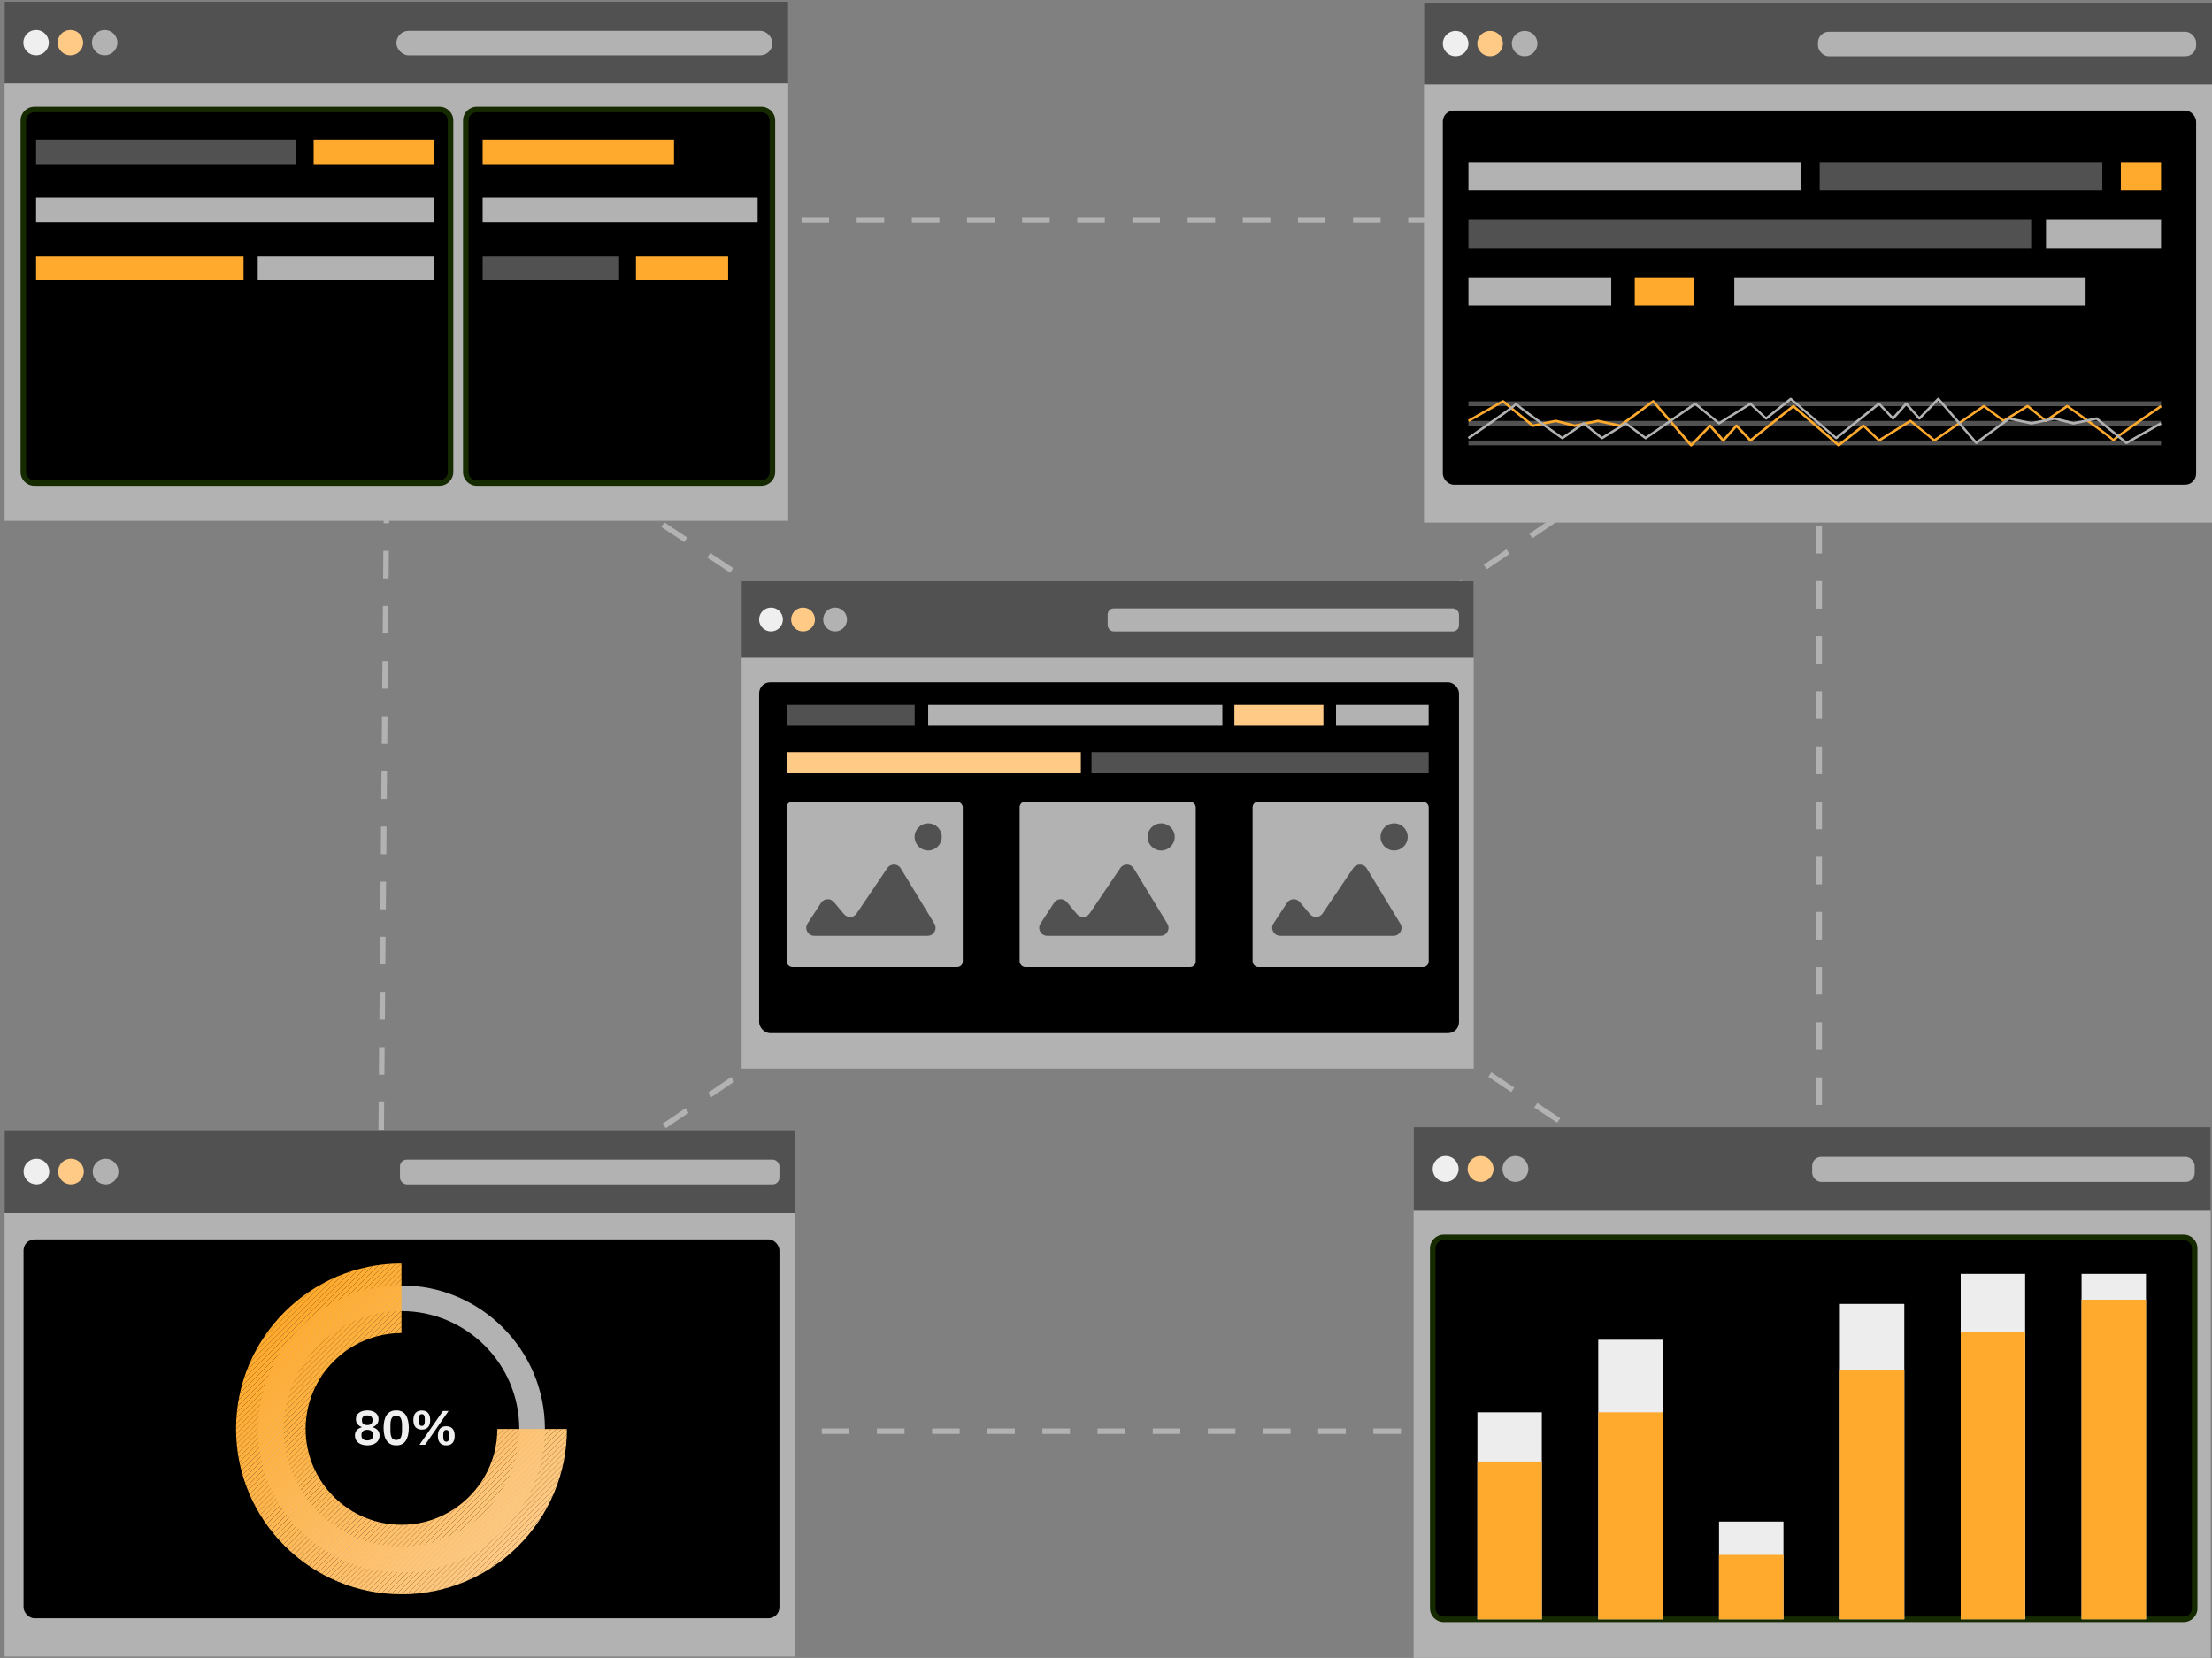 <?xml version="1.0" encoding="UTF-8"?>
<svg id="Layer_1" data-name="Layer 1" xmlns="http://www.w3.org/2000/svg" xmlns:xlink="http://www.w3.org/1999/xlink" viewBox="0 0 401.06 300.62">
  <rect x="0" y="0" width="401.06" height="300.62" fill="#808080" stroke="none"/>
  <defs>
    <style>
      .cls-1 {
        fill: #ffc981;
      }

      .cls-2 {
        fill: #ffc67a;
      }

      .cls-3 {
        fill: #ffc77e;
      }

      .cls-4 {
        fill: #ffb956;
      }

      .cls-5 {
        fill: #ffbb5b;
      }

      .cls-6 {
        fill: #ffbe65;
      }

      .cls-7 {
        fill: #ffbb5c;
      }

      .cls-8 {
        fill: #ffc880;
      }

      .cls-9 {
        fill: #ffc87f;
      }

      .cls-10 {
        fill: #ffb345;
      }

      .cls-11 {
        fill: #ffba59;
      }

      .cls-12 {
        fill: #ffb346;
      }

      .cls-13 {
        fill: #ffae38;
      }

      .cls-14 {
        fill: #ffbf66;
      }

      .cls-15 {
        fill: #ffbe63;
      }

      .cls-16 {
        fill: #ffb242;
      }

      .cls-17 {
        fill: #ffb13e;
      }

      .cls-18 {
        fill: #ffb751;
      }

      .cls-19 {
        fill: #ffb955;
      }

      .cls-20 {
        fill: #ffba5a;
      }

      .cls-21 {
        fill: #ffc372;
      }

      .cls-22 {
        fill: #ffb243;
      }

      .cls-23 {
        fill: #ffc26f;
      }

      .cls-24 {
        fill: #ffb853;
      }

      .cls-25 {
        fill: #b2b2b2;
      }

      .cls-26 {
        fill: #ffc371;
      }

      .cls-27 {
        fill: #ffbf68;
      }

      .cls-28 {
        fill: #ffb549;
      }

      .cls-29 {
        fill: #ffbd62;
      }

      .cls-30 {
        fill: #ffaa2d;
      }

      .cls-31 {
        fill: #ffab2f;
      }

      .cls-32 {
        fill: #ffc270;
      }

      .cls-33 {
        fill: #ffc474;
      }

      .cls-34 {
        fill: #ffb03c;
      }

      .cls-35 {
        fill: #ffb954;
      }

      .cls-36 {
        fill: #ffb140;
      }

      .cls-37 {
        fill: #ffc577;
      }

      .cls-38 {
        fill: #ffaf3b;
      }

      .cls-39 {
        fill: #ffb54a;
      }

      .cls-40 {
        fill: #ffb241;
      }

      .cls-41 {
        fill: #ffab2e;
      }

      .cls-42 {
        fill: #ffad33;
      }

      .cls-43 {
        fill: #ffac31;
      }

      .cls-44 {
        fill: #ffb344;
      }

      .cls-45 {
        fill: #ffc679;
      }

      .cls-46 {
        fill: #ffb750;
      }

      .cls-47 {
        fill: #ffbc5f;
      }

      .cls-48 {
        fill: #ffb54b;
      }

      .cls-49 {
        fill: #162a00;
      }

      .cls-50 {
        fill: #ffad35;
      }

      .cls-51 {
        fill: #ffc77c;
      }

      .cls-52 {
        fill: #ffb74f;
      }

      .cls-53 {
        fill: #ffc982;
      }

      .cls-54 {
        fill: #ffbd61;
      }

      .cls-55 {
        fill: #ffbd60;
      }

      .cls-56 {
        fill: #ffc16b;
      }

      .cls-57 {
        fill: #ffc983;
      }

      .cls-58 {
        fill: #ffc576;
      }

      .cls-59 {
        fill: #ffb64d;
      }

      .cls-60 {
        fill: #ffb447;
      }

      .cls-61 {
        fill: #ffbc5e;
      }

      .cls-62 {
        fill: #ffca85;
      }

      .cls-63 {
        clip-path: url(#clippath);
      }

      .cls-64 {
        fill: #ffba57;
      }

      .cls-65 {
        fill: #ffc069;
      }

      .cls-66 {
        fill: #ffc475;
      }

      .cls-67 {
        fill: #ffc373;
      }

      .cls-68 {
        fill: #ffad34;
      }

      .cls-69 {
        fill: #ffc77d;
      }

      .cls-70 {
        fill: none;
      }

      .cls-71 {
        fill: #ffbb5d;
      }

      .cls-72 {
        fill: #515151;
      }

      .cls-73 {
        fill: #ffae36;
      }

      .cls-74 {
        fill: #ffc67b;
      }

      .cls-75 {
        fill: #ffb13f;
      }

      .cls-76 {
        fill: #ffc16d;
      }

      .cls-77 {
        fill: #efefef;
      }

      .cls-78 {
        fill: #ffc578;
      }

      .cls-79 {
        fill: #ffaf3a;
      }

      .cls-80 {
        fill: #ffc26e;
      }

      .cls-81 {
        fill: #ffbe64;
      }

      .cls-82 {
        fill: #ffac32;
      }

      .cls-83 {
        fill: #ffca84;
      }

      .cls-84 {
        fill: #ffae37;
      }

      .cls-85 {
        fill: #ffb03d;
      }

      .cls-86 {
        fill: #ffbf67;
      }

      .cls-87 {
        fill: #ffb64c;
      }

      .cls-88 {
        fill: #ffc06a;
      }

      .cls-89 {
        fill: #ffaa2c;
      }

      .cls-90 {
        fill: #ffab30;
      }

      .cls-91 {
        fill: #ffaf39;
      }

      .cls-92 {
        fill: #ffb64e;
      }

      .cls-93 {
        fill: #ffb852;
      }

      .cls-94 {
        fill: #ffb448;
      }

      .cls-95 {
        fill: #ffc16c;
      }

      .cls-96 {
        fill: #ededed;
      }
    </style>
    <clipPath id="clippath">
      <path class="cls-70" d="m72.79,289.08c-16.54,0-29.99-13.46-29.99-29.99s13.46-29.99,29.99-29.99v12.62c-9.58,0-17.38,7.8-17.38,17.38s7.8,17.38,17.38,17.38,17.38-7.8,17.38-17.38h12.62c0,16.54-13.46,29.99-29.99,29.99Z"/>
    </clipPath>
  </defs>
  <path class="cls-25" d="m330.34,260.01h-1.34v-1h.34v-3.66h1v4.66Zm-6.34,0h-5v-1h5v1Zm-10,0h-5v-1h5v1Zm-10,0h-5v-1h5v1Zm-10,0h-5v-1h5v1Zm-10,0h-5v-1h5v1Zm-10,0h-5v-1h5v1Zm-10,0h-5v-1h5v1Zm-10,0h-5v-1h5v1Zm-10,0h-5v-1h5v1Zm-10,0h-5v-1h5v1Zm-10,0h-5v-1h5v1Zm-10,0h-5v-1h5v1Zm-10,0h-5v-1h5v1Zm-10,0h-5v-1h5v1Zm-10,0h-5v-1h5v1Zm-10,0h-5v-1h5v1Zm-10,0h-5v-1h5v1Zm-10,0h-5v-1h5v1Zm-10,0h-5v-1h5v1Zm-10,0h-5v-1h5v1Zm-10,0h-5v-1h5v1Zm-10,0h-5v-1h5v1Zm-10,0h-5v-1h5v1Zm-10,0h-5v-1h5v1Zm-10,0h-5v-1h5v1Zm-10,0h-5v-1h5v1Zm-4.81-5.14h-1s.04-5.01.04-5.01h1s-.04,5.01-.04,5.01Zm261.16-4.51h-1v-5h1v5Zm-261.07-5.49h-1s.04-5.01.04-5.01h1s-.04,5.01-.04,5.01Zm261.07-4.51h-1v-5h1v5Zm-260.99-5.49h-1s.04-5.01.04-5.01h1s-.04,5.01-.04,5.01Zm260.99-4.51h-1v-5h1v5Zm-260.9-5.49h-1s.04-5.01.04-5.01h1s-.04,5.01-.04,5.01Zm260.9-4.51h-1v-5h1v5Zm-260.81-5.49h-1s.04-5.01.04-5.01h1s-.04,5.01-.04,5.01Zm260.81-4.51h-1v-5h1v5Zm-260.73-5.49h-1s.04-5.01.04-5.01h1s-.04,5.01-.04,5.01Zm260.73-4.51h-1v-5h1v5Zm-260.65-5.49h-1s.04-5.01.04-5.01h1s-.04,5.01-.04,5.01Zm260.65-4.51h-1v-5h1v5Zm-260.56-5.49h-1s.04-5.01.04-5.01h1s-.04,5.01-.04,5.01Zm260.56-4.51h-1v-5h1v5Zm-260.48-5.49h-1s.04-5.01.04-5.01h1s-.04,5.01-.04,5.01Zm260.48-4.51h-1v-5h1v5Zm-260.39-5.49h-1s.04-5.01.04-5.01h1s-.04,5.01-.04,5.01Zm260.39-4.51h-1v-5h1v5Zm-260.3-5.48h-1s.04-5.01.04-5.01h1s-.04,5.01-.04,5.01Zm260.3-4.52h-1v-5h1v5Zm-260.22-5.48h-1s.04-5.01.04-5.01h1s-.04,5.01-.04,5.01Zm260.22-4.52h-1v-5h1v5Zm-260.13-5.48h-1s.04-5.01.04-5.01h1s-.04,5.01-.04,5.01Zm260.13-4.52h-1v-5h1v5Zm-260.05-5.48h-1s.04-5.01.04-5.01h1s-.04,5.01-.04,5.01Zm260.05-4.52h-1v-5h1v5Zm-259.96-5.48h-1s.04-5.01.04-5.01h1s-.04,5.01-.04,5.01Zm259.96-4.52h-1v-5h1v5Zm-259.88-5.48h-1s.04-5.01.04-5.01h1s-.04,5.01-.04,5.01Zm259.88-4.52h-1v-5h1v5Zm-259.79-5.48h-1s.04-5.01.04-5.01h1s-.04,5.01-.04,5.01Zm259.79-4.52h-1v-5h1v5Zm-259.71-5.48h-1s.04-5.01.04-5.01h1s-.04,5.01-.04,5.01Zm259.71-4.52h-1v-5h1v5Zm-259.62-5.48h-1s.04-5.01.04-5.01h1s-.04,5.01-.04,5.01Zm259.62-4.52h-1v-5h1v5Zm-259.54-5.48h-1s.04-5.01.04-5.01h1s-.04,5.01-.04,5.01Zm259.54-4.52h-1v-5h1v5Zm-259.45-5.48h-1s.04-5.01.04-5.01h1s-.04,5.01-.04,5.01Zm259.45-4.52h-1v-5h1v5Zm-259.37-5.48h-1s.04-5.01.04-5.01h1s-.04,5.01-.04,5.01Zm258.87-4.5h-4.52v-1h5.02v.98l-.5.02Zm-9.52,0h-5v-1h5v1Zm-10,0h-5v-1h5v1Zm-10,0h-5v-1h5v1Zm-10,0h-5v-1h5v1Zm-10,0h-5v-1h5v1Zm-10,0h-5v-1h5v1Zm-10,0h-5v-1h5v1Zm-10,0h-5v-1h5v1Zm-10,0h-5v-1h5v1Zm-10,0h-5v-1h5v1Zm-10,0h-5v-1h5v1Zm-10,0h-5v-1h5v1Zm-10,0h-5v-1h5v1Zm-10,0h-5v-1h5v1Zm-10,0h-5v-1h5v1Zm-10,0h-5v-1h5v1Zm-10,0h-5v-1h5v1Zm-10,0h-5v-1h5v1Zm-10,0h-5v-1h5v1Zm-10,0h-5v-1h5v1Zm-10,0h-5v-1h5v1Zm-10,0h-5v-1h5v1Zm-10,0h-5v-1h5v1Zm-10,0h-5v-1h5v1Zm-10,0h-5v-1h5v1Z"/>
  <path class="cls-25" d="m79.37,232.72l-.56-.83,4.13-2.81.56.83-4.13,2.81Zm8.27-5.63l-.56-.83,4.13-2.81.56.83-4.13,2.81Zm8.27-5.63l-.56-.83,4.13-2.81.56.83-4.13,2.81Zm8.27-5.63l-.56-.83,4.13-2.81.56.83-4.13,2.81Zm8.27-5.63l-.56-.83,4.13-2.81.56.83-4.13,2.81Zm8.27-5.63l-.56-.83,4.13-2.81.56.83-4.13,2.81Zm8.27-5.63l-.56-.83,4.13-2.81.56.83-4.13,2.81Zm8.27-5.63l-.56-.83,4.13-2.81.56.83-4.13,2.81Zm8.27-5.63l-.56-.83,4.13-2.81.56.83-4.13,2.81Zm8.27-5.63l-.56-.83,4.13-2.81.56.83-4.13,2.81Zm8.27-5.63l-.56-.83,4.13-2.81.56.83-4.13,2.81Zm8.27-5.63l-.56-.83,4.13-2.81.56.83-4.13,2.81Zm8.27-5.63l-.56-.83,4.13-2.81.56.83-4.13,2.81Zm8.27-5.63l-.56-.83,4.13-2.81.56.83-4.13,2.81Zm8.27-5.63l-.56-.83,4.13-2.81.56.83-4.13,2.81Zm8.27-5.63l-.56-.83,4.13-2.81.56.83-4.13,2.81Zm8.27-5.63l-.56-.83,4.13-2.81.56.83-4.13,2.81Zm8.27-5.63l-.56-.83,4.13-2.81.56.83-4.13,2.81Zm8.26-5.63l-.56-.83,4.13-2.81.56.83-4.13,2.81Zm8.27-5.63l-.56-.83,4.13-2.81.56.83-4.13,2.81Zm8.27-5.63l-.56-.83,4.13-2.81.56.83-4.13,2.81Zm8.27-5.63l-.56-.83,4.13-2.81.56.83-4.13,2.81Zm8.27-5.63l-.56-.83,4.13-2.81.56.83-4.13,2.81Zm8.27-5.63l-.56-.83,4.13-2.81.56.83-4.13,2.81Zm8.27-5.63l-.56-.83,4.13-2.81.56.83-4.13,2.81Zm8.27-5.63l-.56-.83,4.13-2.81.56.83-4.13,2.81Zm8.27-5.63l-.56-.83,4.13-2.81.56.83-4.13,2.81Zm8.26-5.63l-.56-.83,4.13-2.81.56.83-4.13,2.81Zm8.27-5.63l-.56-.83,4.13-2.81.56.83-4.13,2.81Zm8.27-5.63l-.56-.83,4.13-2.81.56.83-4.13,2.81Zm8.27-5.63l-.56-.83,4.13-2.81.56.83-4.13,2.81Z"/>
  <path class="cls-25" d="m340.08,241.99l-3.6-2.4.55-.83,3.6,2.4-.55.83Zm-7.76-5.17l-4.16-2.77.55-.83,4.16,2.77-.55.83Zm-8.33-5.54l-4.16-2.77.55-.83,4.16,2.77-.55.83Zm-8.33-5.54l-4.16-2.77.55-.83,4.16,2.77-.55.83Zm-8.33-5.54l-4.16-2.77.55-.83,4.16,2.77-.55.83Zm-8.33-5.54l-4.16-2.77.55-.83,4.16,2.77-.55.83Zm-8.33-5.54l-4.16-2.77.55-.83,4.16,2.77-.55.83Zm-8.33-5.54l-4.16-2.77.55-.83,4.16,2.77-.55.83Zm-8.33-5.54l-4.16-2.77.55-.83,4.16,2.77-.55.83Zm-8.33-5.54l-4.16-2.77.55-.83,4.16,2.77-.55.83Zm-8.33-5.54l-4.16-2.77.55-.83,4.16,2.77-.55.83Zm-8.33-5.54l-4.16-2.77.55-.83,4.16,2.77-.55.83Zm-8.33-5.54l-4.16-2.77.55-.83,4.16,2.77-.55.83Zm-8.33-5.54l-4.16-2.77.55-.83,4.16,2.77-.55.83Zm-8.33-5.54l-4.16-2.77.55-.83,4.16,2.77-.55.83Zm-8.33-5.54l-4.16-2.77.55-.83,4.16,2.77-.55.83Zm-8.33-5.54l-4.16-2.77.55-.83,4.16,2.77-.55.83Zm-8.33-5.54l-4.16-2.77.55-.83,4.16,2.77-.55.83Zm-8.33-5.54l-4.16-2.77.55-.83,4.16,2.77-.55.83Zm-8.33-5.54l-4.16-2.77.55-.83,4.16,2.77-.55.83Zm-8.33-5.54l-4.16-2.77.55-.83,4.16,2.77-.55.83Zm-8.33-5.54l-4.16-2.77.55-.83,4.16,2.77-.55.83Zm-8.33-5.54l-4.16-2.77.55-.83,4.16,2.77-.55.83Zm-8.33-5.54l-4.16-2.77.55-.83,4.16,2.77-.55.83Zm-8.33-5.54l-4.16-2.77.55-.83,4.16,2.77-.55.83Zm-8.33-5.54l-4.16-2.77.55-.83,4.16,2.77-.55.83Zm-8.33-5.54l-4.16-2.77.55-.83,4.16,2.77-.55.83Zm-8.33-5.54l-4.16-2.77.55-.83,4.16,2.77-.55.83Zm-8.33-5.54l-4.16-2.77.55-.83,4.16,2.77-.55.83Zm-8.33-5.54l-4.16-2.77.55-.83,4.16,2.77-.55.83Zm-8.33-5.54l-4.16-2.77.55-.83,4.16,2.77-.55.83Zm-8.33-5.54l-4.16-2.77.55-.83,4.16,2.77-.55.83Zm-8.33-5.54l-4.16-2.77.55-.83,4.16,2.77-.55.83Z"/>
  <g>
    <rect class="cls-25" x=".83" y="204.93" width="143.37" height="95.45"/>
    <rect class="cls-72" x=".83" y="204.93" width="143.37" height="15.01"/>
    <rect class="cls-25" x="72.52" y="210.26" width="68.8" height="4.5" rx="1.23" ry="1.23"/>
    <circle class="cls-77" cx="6.6" cy="212.43" r="2.33"/>
    <circle class="cls-62" cx="12.87" cy="212.43" r="2.33"/>
    <circle class="cls-25" cx="19.14" cy="212.43" r="2.33"/>
    <rect x="4.27" y="224.73" width="137.05" height="68.7" rx="2" ry="2"/>
    <path class="cls-25" d="m72.79,285.1c-14.34,0-26.01-11.67-26.01-26.01s11.67-26.01,26.01-26.01,26.01,11.67,26.01,26.01-11.67,26.01-26.01,26.01Zm0-47.37c-11.78,0-21.36,9.58-21.36,21.36s9.58,21.36,21.36,21.36,21.36-9.58,21.36-21.36-9.58-21.36-21.36-21.36Z"/>
    <g class="cls-63">
      <polygon class="cls-62" points="85.19 289.08 102.78 271.49 102.78 289.08 85.19 289.08"/>
      <polygon class="cls-62" points="84.24 289.08 102.78 270.53 102.78 271.49 85.19 289.08 84.24 289.08"/>
      <polygon class="cls-83" points="83.29 289.08 102.78 269.58 102.78 270.53 84.24 289.08 83.29 289.08"/>
      <polygon class="cls-57" points="82.34 289.08 102.78 268.63 102.78 269.58 83.29 289.08 82.34 289.08"/>
      <polygon class="cls-53" points="81.38 289.08 102.78 267.68 102.78 268.63 82.34 289.08 81.38 289.08"/>
      <polygon class="cls-1" points="80.43 289.08 102.78 266.72 102.78 267.68 81.38 289.08 80.43 289.08"/>
      <polygon class="cls-8" points="79.48 289.08 102.78 265.77 102.78 266.72 80.43 289.08 79.48 289.08"/>
      <polygon class="cls-9" points="78.53 289.08 102.78 264.82 102.78 265.77 79.48 289.08 78.53 289.08"/>
      <polygon class="cls-3" points="77.57 289.08 102.78 263.87 102.78 264.82 78.53 289.08 77.57 289.08"/>
      <polygon class="cls-69" points="76.62 289.08 102.78 262.91 102.78 263.87 77.57 289.08 76.62 289.08"/>
      <polygon class="cls-51" points="75.67 289.08 102.78 261.96 102.78 262.91 76.62 289.08 75.67 289.08"/>
      <polygon class="cls-74" points="74.71 289.08 102.78 261.01 102.78 261.96 75.67 289.08 74.71 289.08"/>
      <polygon class="cls-2" points="73.76 289.08 102.78 260.05 102.78 261.01 74.71 289.08 73.76 289.08"/>
      <polygon class="cls-45" points="72.81 289.08 102.78 259.1 102.78 260.05 73.76 289.08 72.81 289.08"/>
      <polygon class="cls-78" points="71.86 289.08 102.78 258.15 102.78 259.1 72.81 289.08 71.86 289.08"/>
      <polygon class="cls-37" points="70.9 289.08 102.78 257.2 102.78 258.15 71.86 289.08 70.9 289.08"/>
      <polygon class="cls-58" points="69.95 289.08 102.78 256.24 102.78 257.2 70.9 289.08 69.95 289.08"/>
      <polygon class="cls-66" points="69 289.08 102.53 255.54 102.78 255.79 102.78 256.24 69.95 289.08 69 289.08"/>
      <polygon class="cls-33" points="68.04 289.08 102.06 255.06 102.53 255.54 69 289.08 68.04 289.08"/>
      <polygon class="cls-67" points="67.09 289.08 101.58 254.59 102.06 255.06 68.04 289.08 67.09 289.08"/>
      <polygon class="cls-21" points="66.14 289.08 101.1 254.11 101.58 254.59 67.09 289.08 66.14 289.08"/>
      <polygon class="cls-26" points="65.19 289.08 100.63 253.64 101.1 254.11 66.14 289.08 65.19 289.08"/>
      <polygon class="cls-32" points="64.23 289.08 100.15 253.16 100.63 253.64 65.19 289.08 64.23 289.08"/>
      <polygon class="cls-23" points="63.28 289.08 99.68 252.68 100.15 253.16 64.23 289.08 63.28 289.08"/>
      <polygon class="cls-80" points="62.33 289.08 99.2 252.21 99.68 252.68 63.28 289.08 62.33 289.08"/>
      <polygon class="cls-76" points="61.38 289.08 98.72 251.73 99.2 252.21 62.33 289.08 61.38 289.08"/>
      <polygon class="cls-95" points="60.42 289.08 98.25 251.25 98.72 251.73 61.38 289.08 60.42 289.08"/>
      <polygon class="cls-56" points="59.47 289.08 97.77 250.78 98.25 251.25 60.42 289.08 59.47 289.08"/>
      <polygon class="cls-88" points="58.52 289.08 97.29 250.3 97.77 250.78 59.47 289.08 58.52 289.08"/>
      <polygon class="cls-65" points="57.56 289.08 96.82 249.82 97.29 250.3 58.52 289.08 57.56 289.08"/>
      <polygon class="cls-27" points="56.61 289.08 96.34 249.35 96.82 249.82 57.56 289.08 56.61 289.08"/>
      <polygon class="cls-86" points="55.66 289.08 95.86 248.87 96.34 249.35 56.61 289.08 55.66 289.08"/>
      <polygon class="cls-14" points="54.71 289.08 95.39 248.4 95.86 248.87 55.66 289.08 54.71 289.08"/>
      <polygon class="cls-6" points="53.75 289.08 94.91 247.92 95.39 248.4 54.71 289.08 53.75 289.08"/>
      <polygon class="cls-81" points="52.96 289.08 52.88 289 94.44 247.44 94.91 247.92 53.75 289.08 52.96 289.08"/>
      <rect class="cls-15" x="44.04" y="267.65" width="58.77" height=".67" transform="translate(-167.99 130.41) rotate(-45)"/>
      <rect class="cls-29" x="43.56" y="267.17" width="58.77" height=".67" transform="translate(-167.79 129.93) rotate(-45)"/>
      <rect class="cls-54" x="43.08" y="266.69" width="58.77" height=".67" transform="translate(-167.59 129.45) rotate(-45)"/>
      <rect class="cls-55" x="42.61" y="266.22" width="58.77" height=".67" transform="translate(-167.4 128.98) rotate(-45)"/>
      <rect class="cls-47" x="42.13" y="265.74" width="58.77" height=".67" transform="translate(-167.2 128.5) rotate(-45)"/>
      <rect class="cls-61" x="41.65" y="265.26" width="58.77" height=".67" transform="translate(-167 128.02) rotate(-45)"/>
      <rect class="cls-71" x="41.18" y="264.79" width="58.77" height=".67" transform="translate(-166.8 127.55) rotate(-45)"/>
      <rect class="cls-7" x="40.7" y="264.31" width="58.77" height=".67" transform="translate(-166.61 127.07) rotate(-45)"/>
      <rect class="cls-5" x="40.22" y="263.83" width="58.77" height=".67" transform="translate(-166.41 126.59) rotate(-45)"/>
      <rect class="cls-20" x="39.75" y="263.36" width="58.77" height=".67" transform="translate(-166.21 126.12) rotate(-45)"/>
      <rect class="cls-11" x="39.27" y="262.88" width="58.77" height=".67" transform="translate(-166.01 125.64) rotate(-45)"/>
      <rect class="cls-64" x="38.8" y="262.4" width="58.77" height=".67" transform="translate(-165.82 125.17) rotate(-45)"/>
      <rect class="cls-4" x="38.32" y="261.93" width="58.77" height=".67" transform="translate(-165.62 124.69) rotate(-45)"/>
      <rect class="cls-19" x="37.84" y="261.45" width="58.77" height=".67" transform="translate(-165.42 124.21) rotate(-45)"/>
      <rect class="cls-35" x="37.37" y="260.98" width="58.77" height=".67" transform="translate(-165.23 123.74) rotate(-45)"/>
      <rect class="cls-24" x="36.89" y="260.5" width="58.77" height=".67" transform="translate(-165.03 123.26) rotate(-45)"/>
      <rect class="cls-93" x="36.41" y="260.02" width="58.77" height=".67" transform="translate(-164.83 122.78) rotate(-45)"/>
      <rect class="cls-18" x="35.94" y="259.55" width="58.77" height=".67" transform="translate(-164.63 122.31) rotate(-45)"/>
      <rect class="cls-46" x="35.46" y="259.07" width="58.77" height=".67" transform="translate(-164.44 121.83) rotate(-45)"/>
      <rect class="cls-52" x="34.98" y="258.59" width="58.77" height=".67" transform="translate(-164.24 121.35) rotate(-45)"/>
      <rect class="cls-92" x="34.51" y="258.12" width="58.77" height=".67" transform="translate(-164.04 120.88) rotate(-45)"/>
      <polygon class="cls-59" points="42.88 278.99 42.8 278.91 42.8 278.12 83.95 236.96 84.43 237.44 42.88 278.99"/>
      <polygon class="cls-87" points="42.8 277.17 83.48 236.49 83.95 236.96 42.8 278.12 42.8 277.17"/>
      <polygon class="cls-48" points="42.8 276.22 83 236.01 83.48 236.49 42.8 277.17 42.8 276.22"/>
      <polygon class="cls-39" points="42.8 275.26 82.53 235.53 83 236.01 42.8 276.22 42.8 275.26"/>
      <polygon class="cls-28" points="42.8 274.31 82.05 235.06 82.53 235.53 42.8 275.26 42.8 274.31"/>
      <polygon class="cls-94" points="42.8 273.36 81.57 234.58 82.05 235.06 42.8 274.31 42.8 273.36"/>
      <polygon class="cls-60" points="42.8 272.4 81.1 234.1 81.57 234.58 42.8 273.36 42.8 272.4"/>
      <polygon class="cls-12" points="42.8 271.45 80.62 233.63 81.1 234.1 42.8 272.4 42.8 271.45"/>
      <polygon class="cls-10" points="42.8 270.5 80.14 233.15 80.62 233.63 42.8 271.45 42.8 270.5"/>
      <polygon class="cls-44" points="42.8 269.55 79.67 232.67 80.14 233.15 42.8 270.5 42.8 269.55"/>
      <polygon class="cls-22" points="42.8 268.59 79.19 232.2 79.67 232.67 42.8 269.55 42.8 268.59"/>
      <polygon class="cls-16" points="42.8 267.64 78.71 231.72 79.19 232.2 42.8 268.59 42.8 267.64"/>
      <polygon class="cls-40" points="42.8 266.69 78.24 231.25 78.71 231.72 42.8 267.64 42.8 266.69"/>
      <polygon class="cls-36" points="42.8 265.73 77.76 230.77 78.24 231.25 42.8 266.69 42.8 265.73"/>
      <polygon class="cls-75" points="42.8 264.78 77.29 230.29 77.76 230.77 42.8 265.73 42.8 264.78"/>
      <polygon class="cls-17" points="42.8 263.83 76.81 229.82 77.29 230.29 42.8 264.78 42.8 263.83"/>
      <polygon class="cls-85" points="42.8 262.88 76.33 229.34 76.81 229.82 42.8 263.83 42.8 262.88"/>
      <polygon class="cls-34" points="42.8 261.92 75.63 229.09 76.08 229.09 76.33 229.34 42.8 262.88 42.8 261.92"/>
      <polygon class="cls-38" points="42.8 260.97 74.68 229.09 75.63 229.09 42.8 261.92 42.8 260.97"/>
      <polygon class="cls-79" points="42.8 260.02 73.73 229.09 74.68 229.09 42.8 260.97 42.8 260.02"/>
      <polygon class="cls-91" points="42.8 259.07 72.77 229.09 73.73 229.09 42.8 260.02 42.8 259.07"/>
      <polygon class="cls-13" points="42.8 258.11 71.82 229.09 72.77 229.09 42.8 259.07 42.8 258.11"/>
      <polygon class="cls-84" points="42.8 257.16 70.87 229.09 71.82 229.09 42.8 258.11 42.8 257.16"/>
      <polygon class="cls-73" points="42.8 256.21 69.91 229.09 70.87 229.09 42.8 257.16 42.8 256.21"/>
      <polygon class="cls-50" points="42.8 255.25 68.96 229.09 69.91 229.09 42.8 256.21 42.8 255.25"/>
      <polygon class="cls-68" points="42.8 254.3 68.01 229.09 68.96 229.09 42.8 255.25 42.8 254.3"/>
      <polygon class="cls-42" points="42.8 253.35 67.06 229.09 68.01 229.09 42.8 254.3 42.8 253.35"/>
      <polygon class="cls-82" points="42.8 252.4 66.1 229.09 67.06 229.09 42.8 253.35 42.8 252.4"/>
      <polygon class="cls-43" points="42.8 251.44 65.15 229.09 66.1 229.09 42.8 252.4 42.8 251.44"/>
      <polygon class="cls-90" points="42.8 250.49 64.2 229.09 65.15 229.09 42.8 251.44 42.8 250.49"/>
      <polygon class="cls-31" points="42.8 249.54 63.24 229.09 64.2 229.09 42.8 250.49 42.8 249.54"/>
      <polygon class="cls-41" points="42.8 248.58 62.29 229.09 63.24 229.09 42.8 249.54 42.8 248.58"/>
      <polygon class="cls-30" points="42.8 247.63 61.34 229.09 62.29 229.09 42.8 248.58 42.8 247.63"/>
      <polygon class="cls-89" points="42.8 246.68 60.39 229.09 61.34 229.09 42.8 247.63 42.8 246.68"/>
      <polygon class="cls-89" points="60.39 229.09 42.8 246.68 42.8 229.09 60.39 229.09"/>
    </g>
    <g>
      <path class="cls-77" d="m66.58,262.08c-.36,0-.67-.05-.95-.14-.28-.09-.51-.21-.7-.37-.19-.16-.34-.35-.43-.56-.1-.22-.15-.45-.15-.71,0-.4.11-.72.33-.97.22-.25.51-.42.88-.52v-.07c-.3-.11-.55-.28-.74-.52-.19-.23-.29-.53-.29-.89,0-.23.04-.45.14-.64s.22-.36.4-.5c.18-.14.39-.25.65-.33.25-.08.55-.12.87-.12s.62.04.87.12c.25.08.47.19.64.33.18.14.31.31.4.5s.14.41.14.64c0,.36-.1.65-.29.89-.19.23-.44.41-.74.52v.07c.37.1.66.27.88.52s.33.57.33.97c0,.26-.05.49-.15.71-.1.22-.24.4-.43.56-.19.16-.42.28-.7.37s-.6.14-.95.14Zm0-.9c.33,0,.59-.08.77-.23s.27-.37.27-.64v-.18c0-.28-.09-.49-.27-.64s-.43-.23-.77-.23-.59.08-.77.23-.27.37-.27.64v.18c0,.28.09.49.27.64s.43.23.77.23Zm0-2.78c.31,0,.55-.07.71-.21s.25-.34.25-.6v-.14c0-.25-.08-.45-.25-.59-.16-.14-.4-.21-.71-.21s-.55.07-.71.21c-.16.14-.25.34-.25.59v.14c0,.26.08.46.25.6.16.14.4.21.71.21Z"/>
      <path class="cls-77" d="m71.84,262.08c-.39,0-.73-.07-1.02-.22-.29-.14-.52-.35-.71-.62s-.33-.6-.42-.99c-.09-.39-.14-.84-.14-1.34s.05-.94.14-1.34c.09-.39.23-.73.42-1,.19-.27.42-.48.71-.62.29-.14.63-.21,1.02-.21.78,0,1.35.28,1.72.83.37.56.56,1.34.56,2.34s-.19,1.78-.56,2.34-.95.83-1.72.83Zm0-.98c.39,0,.67-.15.82-.44s.23-.69.23-1.2v-1.11c0-.5-.08-.9-.23-1.2s-.43-.44-.82-.44-.67.15-.82.44-.23.7-.23,1.2v1.11c0,.5.08.9.23,1.2s.43.44.82.44Z"/>
      <path class="cls-77" d="m76.48,259.22c-.5,0-.88-.15-1.14-.44-.26-.3-.39-.73-.39-1.29s.13-1,.39-1.29c.26-.3.64-.44,1.14-.44s.88.15,1.13.44.39.73.39,1.29-.13,1-.39,1.29c-.26.3-.63.44-1.13.44Zm0-.67c.36,0,.54-.28.54-.83v-.47c0-.56-.18-.83-.54-.83s-.54.28-.54.83v.47c0,.56.18.83.54.83Zm-.42,3.42l4.25-6.13h1.02l-4.25,6.13h-1.02Zm4.85.11c-.49,0-.87-.15-1.13-.44-.26-.3-.39-.73-.39-1.3s.13-1,.39-1.29c.26-.3.64-.44,1.13-.44s.88.15,1.14.44.39.73.39,1.29-.13,1-.39,1.3-.64.44-1.14.44Zm0-.67c.36,0,.54-.28.54-.83v-.47c0-.56-.18-.83-.54-.83s-.54.28-.54.83v.47c0,.56.18.83.54.83Z"/>
    </g>
  </g>
  <g>
    <rect class="cls-25" x="258.18" y=".48" width="142.88" height="94.27"/>
    <rect class="cls-72" x="258.18" y=".48" width="142.88" height="14.82"/>
    <rect class="cls-25" x="329.62" y="5.75" width="68.56" height="4.44" rx="1.96" ry="1.96"/>
    <ellipse class="cls-77" cx="263.92" cy="7.89" rx="2.32" ry="2.3"/>
    <ellipse class="cls-62" cx="270.17" cy="7.89" rx="2.32" ry="2.3"/>
    <ellipse class="cls-25" cx="276.43" cy="7.89" rx="2.32" ry="2.3"/>
    <rect x="261.6" y="20.04" width="136.58" height="67.85" rx="2" ry="2"/>
    <rect class="cls-72" x="266.24" y="79.88" width="125.58" height=".87"/>
    <rect class="cls-72" x="266.24" y="76.32" width="125.58" height=".87"/>
    <rect class="cls-72" x="266.24" y="72.77" width="125.58" height=".87"/>
    <path class="cls-89" d="m333.37,80.97c-.05,0-.1-.02-.14-.05l-8.08-6.99-7.63,6.13c-.09.07-.22.06-.3-.02l-2.38-2.51-2.23,2.51c-.08.09-.25.09-.33,0l-2.23-2.51-3.27,3.38s-.11.06-.17.07c-.06,0-.12-.03-.16-.08l-6.74-7.83-5.82,4.3c-.05.04-.12.05-.18.04l-3.99-.86-4.14.86s-.07,0-.1,0l-3.39-.86-4.14.86c-.07.01-.13,0-.18-.05l-5.29-4.33-6.12,3.48-.22-.38,6.25-3.56c.08-.05.18-.04.25.02l5.33,4.36,4.08-.85s.07,0,.1,0l3.39.86,4.14-.86s.06,0,.09,0l3.94.85,5.9-4.37c.09-.07.22-.05.3.03l6.72,7.8,3.27-3.38s.1-.07.16-.07c.06,0,.12.03.16.07l2.23,2.5,2.23-2.5s.1-.07.16-.07c.06,0,.12.02.16.07l2.4,2.54,7.61-6.11c.08-.07.2-.07.28,0l8.08,6.99,4.34-3.44c.09-.07.21-.06.29.01l2.72,2.57,5.54-3.46c.08-.05.18-.04.26.02l4.21,3.45,8.83-6.15c.08-.06.18-.05.26,0l3.47,2.6,4.21-2.61c.08-.05.18-.04.26.02l3.16,2.58,3.75-2.59c.08-.05.18-.05.25,0,5.86,4.15,7.69,5.56,8.25,6.1.58-.54,2.48-1.95,8.54-6.1l.25.36c-3.05,2.09-7.92,5.48-8.56,6.09,0,.01,0,.02,0,.03-.06.18-.39.18-.45,0,0-.01,0-.02,0-.04-.61-.6-5.19-3.9-8.14-6l-3.76,2.6c-.08.06-.19.05-.27-.01l-3.17-2.59-4.2,2.6c-.08.05-.18.04-.25-.01l-3.46-2.59-8.84,6.15c-.08.06-.19.05-.27-.01l-4.21-3.45-5.55,3.47c-.09.05-.2.04-.27-.03l-2.7-2.55-4.33,3.44s-.09.05-.14.05Z"/>
    <path class="cls-25" d="m358.33,80.53c-.06,0-.12-.03-.17-.08l-6.72-7.8-3.27,3.38s-.1.05-.16.07c-.06,0-.12-.03-.16-.07l-2.23-2.5-2.23,2.5s-.1.07-.16.07h0c-.06,0-.12-.02-.16-.07l-2.4-2.54-7.61,6.11c-.08.07-.2.06-.28,0l-8.08-6.99-4.34,3.44c-.09.07-.21.06-.29-.01l-2.72-2.57-5.54,3.47c-.08.05-.18.04-.26-.02l-4.21-3.45-8.83,6.15c-.08.06-.18.05-.26,0l-3.47-2.6-4.21,2.61c-.08.05-.18.04-.26-.02l-3.16-2.58-3.75,2.59c-.08.05-.18.05-.25,0-5.86-4.15-7.69-5.56-8.25-6.1-.58.54-2.48,1.95-8.54,6.1l-.25-.36c3.05-2.09,7.92-5.49,8.56-6.09,0-.01,0-.02,0-.03.06-.18.39-.18.45,0,0,.01,0,.02,0,.04.61.6,5.19,3.9,8.14,6l3.76-2.6c.08-.06.19-.05.27.01l3.17,2.59,4.2-2.6c.08-.05.18-.04.25.01l3.46,2.59,8.84-6.15c.08-.06.19-.05.27.01l4.21,3.46,5.55-3.47c.09-.05.2-.04.27.03l2.7,2.55,4.33-3.44c.08-.06.2-.06.28,0l8.08,6.99,7.63-6.13c.09-.07.22-.06.3.02l2.38,2.51,2.23-2.51c.08-.09.25-.09.33,0l2.23,2.51,3.27-3.39s.11-.07.17-.07c.06,0,.12.03.16.08l6.74,7.83,5.82-4.3c.05-.04.12-.05.18-.04l3.99.86,4.14-.86s.07,0,.1,0l3.39.86,4.14-.86c.07-.01.13,0,.18.05l5.29,4.33,6.12-3.48.22.38-6.25,3.56c-.08.04-.18.04-.25-.02l-5.33-4.36-4.08.85s-.07,0-.1,0l-3.39-.86-4.14.86s-.06,0-.09,0l-3.94-.85-5.9,4.37s-.09.04-.13.04Z"/>
    <rect class="cls-25" x="266.24" y="29.42" width="60.32" height="5.11"/>
    <rect class="cls-72" x="329.93" y="29.42" width="51.24" height="5.11"/>
    <rect class="cls-89" x="384.53" y="29.42" width="7.29" height="5.11"/>
    <rect class="cls-25" x="370.96" y="39.87" width="20.86" height="5.11"/>
    <rect class="cls-25" x="266.24" y="50.32" width="25.9" height="5.11"/>
    <rect class="cls-89" x="296.4" y="50.32" width="10.77" height="5.11"/>
    <rect class="cls-25" x="314.45" y="50.32" width="63.69" height="5.11"/>
    <rect class="cls-72" x="266.24" y="39.87" width="102.03" height="5.11"/>
  </g>
  <g>
    <rect class="cls-25" x="134.46" y="105.38" width="132.74" height="88.38"/>
    <rect class="cls-72" x="134.46" y="105.38" width="132.74" height="13.89"/>
    <rect class="cls-25" x="200.83" y="110.32" width="63.7" height="4.17" rx="1.1" ry="1.1"/>
    <circle class="cls-77" cx="139.79" cy="112.33" r="2.16"/>
    <circle class="cls-62" cx="145.6" cy="112.33" r="2.16"/>
    <circle class="cls-25" cx="151.41" cy="112.33" r="2.16"/>
    <rect x="137.64" y="123.72" width="126.89" height="63.61" rx="2" ry="2"/>
    <g>
      <rect class="cls-25" x="142.63" y="145.37" width="31.93" height="29.97" rx="1" ry="1"/>
      <path class="cls-72" d="m146.42,167.45l2.45-3.75c.53-.81,1.69-.88,2.32-.14l1.83,2.19c.62.74,1.77.68,2.3-.12l5.57-8.24c.59-.87,1.88-.84,2.43.06l6.1,10.04c.58.96-.11,2.19-1.23,2.19h-20.56c-1.15,0-1.84-1.27-1.21-2.23Z"/>
      <circle class="cls-72" cx="168.29" cy="151.75" r="2.46"/>
    </g>
    <g>
      <rect class="cls-25" x="184.87" y="145.37" width="31.93" height="29.97" rx="1" ry="1"/>
      <path class="cls-72" d="m188.66,167.45l2.45-3.75c.53-.81,1.69-.88,2.32-.14l1.83,2.19c.62.74,1.77.68,2.3-.12l5.57-8.24c.59-.87,1.88-.84,2.43.06l6.1,10.04c.58.96-.11,2.19-1.23,2.19h-20.56c-1.15,0-1.84-1.27-1.21-2.23Z"/>
      <circle class="cls-72" cx="210.53" cy="151.75" r="2.46"/>
    </g>
    <g>
      <rect class="cls-25" x="227.11" y="145.37" width="31.93" height="29.97" rx="1" ry="1"/>
      <path class="cls-72" d="m230.9,167.45l2.45-3.75c.53-.81,1.69-.88,2.32-.14l1.83,2.19c.62.74,1.77.68,2.3-.12l5.57-8.24c.59-.87,1.88-.84,2.43.06l6.1,10.04c.58.96-.11,2.19-1.23,2.19h-20.56c-1.15,0-1.84-1.27-1.21-2.23Z"/>
      <circle class="cls-72" cx="252.77" cy="151.75" r="2.46"/>
    </g>
    <rect class="cls-72" x="142.63" y="127.81" width="23.21" height="3.81"/>
    <rect class="cls-62" x="223.81" y="127.81" width="16.14" height="3.81"/>
    <rect class="cls-25" x="242.24" y="127.81" width="16.79" height="3.81"/>
    <rect class="cls-25" x="168.29" y="127.81" width="53.34" height="3.81"/>
    <rect class="cls-62" x="142.63" y="136.4" width="53.34" height="3.81"/>
    <rect class="cls-72" x="197.9" y="136.4" width="61.13" height="3.81"/>
  </g>
  <g>
    <rect class="cls-25" x=".83" y=".32" width="142.08" height="94.11"/>
    <rect class="cls-72" x=".83" y=".32" width="142.08" height="14.79"/>
    <rect class="cls-25" x="71.87" y="5.58" width="68.18" height="4.44" rx="2.22" ry="2.22"/>
    <ellipse class="cls-77" cx="6.54" cy="7.72" rx="2.31" ry="2.3"/>
    <ellipse class="cls-62" cx="12.76" cy="7.72" rx="2.31" ry="2.3"/>
    <ellipse class="cls-25" cx="18.98" cy="7.72" rx="2.31" ry="2.3"/>
    <g>
      <rect x="4.23" y="19.85" width="77.46" height="67.74" rx="2" ry="2"/>
      <path class="cls-49" d="m79.69,88.09H6.23c-1.38,0-2.5-1.12-2.5-2.5V21.85c0-1.38,1.12-2.5,2.5-2.5h73.46c1.38,0,2.5,1.12,2.5,2.5v63.74c0,1.38-1.12,2.5-2.5,2.5ZM6.23,20.35c-.83,0-1.5.67-1.5,1.5v63.74c0,.83.67,1.5,1.5,1.5h73.46c.83,0,1.5-.67,1.5-1.5V21.85c0-.83-.67-1.5-1.5-1.5H6.23Z"/>
    </g>
    <rect class="cls-72" x="6.54" y="25.32" width="47.1" height="4.44"/>
    <rect class="cls-25" x="6.54" y="35.86" width="72.18" height="4.44"/>
    <rect class="cls-89" x="6.54" y="46.4" width="37.62" height="4.44"/>
    <rect class="cls-89" x="56.87" y="25.32" width="21.85" height="4.44"/>
    <rect class="cls-25" x="46.73" y="46.4" width="31.99" height="4.44"/>
    <g>
      <rect x="84.45" y="19.85" width="55.6" height="67.74" rx="2" ry="2"/>
      <path class="cls-49" d="m138.05,88.09h-51.6c-1.38,0-2.5-1.12-2.5-2.5V21.85c0-1.38,1.12-2.5,2.5-2.5h51.6c1.38,0,2.5,1.12,2.5,2.5v63.74c0,1.38-1.12,2.5-2.5,2.5ZM86.45,20.35c-.83,0-1.5.67-1.5,1.5v63.74c0,.83.67,1.5,1.5,1.5h51.6c.83,0,1.5-.67,1.5-1.5V21.85c0-.83-.67-1.5-1.5-1.5h-51.6Z"/>
    </g>
    <rect class="cls-89" x="87.51" y="25.32" width="34.7" height="4.44"/>
    <rect class="cls-25" x="87.51" y="35.86" width="49.86" height="4.44"/>
    <rect class="cls-72" x="87.51" y="46.4" width="24.74" height="4.44"/>
    <rect class="cls-89" x="115.31" y="46.4" width="16.71" height="4.44"/>
  </g>
  <g>
    <rect class="cls-25" x="256.3" y="204.39" width="144.53" height="96.22"/>
    <rect class="cls-72" x="256.3" y="204.39" width="144.53" height="15.13"/>
    <rect class="cls-25" x="328.57" y="209.77" width="69.35" height="4.54" rx="1.64" ry="1.64"/>
    <circle class="cls-77" cx="262.11" cy="211.96" r="2.35"/>
    <circle class="cls-62" cx="268.44" cy="211.96" r="2.35"/>
    <circle class="cls-25" cx="274.76" cy="211.96" r="2.35"/>
    <g>
      <rect x="259.77" y="224.36" width="138.15" height="69.26" rx="2" ry="2"/>
      <path class="cls-49" d="m395.92,294.12h-134.15c-1.38,0-2.5-1.12-2.5-2.5v-65.26c0-1.38,1.12-2.5,2.5-2.5h134.15c1.38,0,2.5,1.12,2.5,2.5v65.26c0,1.38-1.12,2.5-2.5,2.5Zm-134.15-69.26c-.83,0-1.5.67-1.5,1.5v65.26c0,.83.67,1.5,1.5,1.5h134.15c.83,0,1.5-.67,1.5-1.5v-65.26c0-.83-.67-1.5-1.5-1.5h-134.15Z"/>
    </g>
    <g>
      <rect class="cls-96" x="267.87" y="256.09" width="11.68" height="37.53"/>
      <rect class="cls-89" x="267.87" y="265.01" width="11.68" height="28.61"/>
    </g>
    <g>
      <rect class="cls-96" x="289.78" y="242.93" width="11.68" height="50.69"/>
      <rect class="cls-89" x="289.78" y="256.09" width="11.68" height="37.53"/>
    </g>
    <g>
      <rect class="cls-96" x="311.68" y="275.9" width="11.68" height="17.72"/>
      <rect class="cls-89" x="311.68" y="281.94" width="11.68" height="11.68"/>
    </g>
    <g>
      <rect class="cls-96" x="333.59" y="236.43" width="11.68" height="57.19"/>
      <rect class="cls-89" x="333.59" y="248.37" width="11.68" height="45.24"/>
    </g>
    <g>
      <rect class="cls-96" x="355.5" y="230.98" width="11.68" height="62.63"/>
      <rect class="cls-89" x="355.5" y="241.57" width="11.68" height="52.05"/>
    </g>
    <g>
      <rect class="cls-96" x="377.41" y="230.98" width="11.68" height="62.63"/>
      <rect class="cls-89" x="377.41" y="235.67" width="11.68" height="57.95"/>
    </g>
  </g>
</svg>